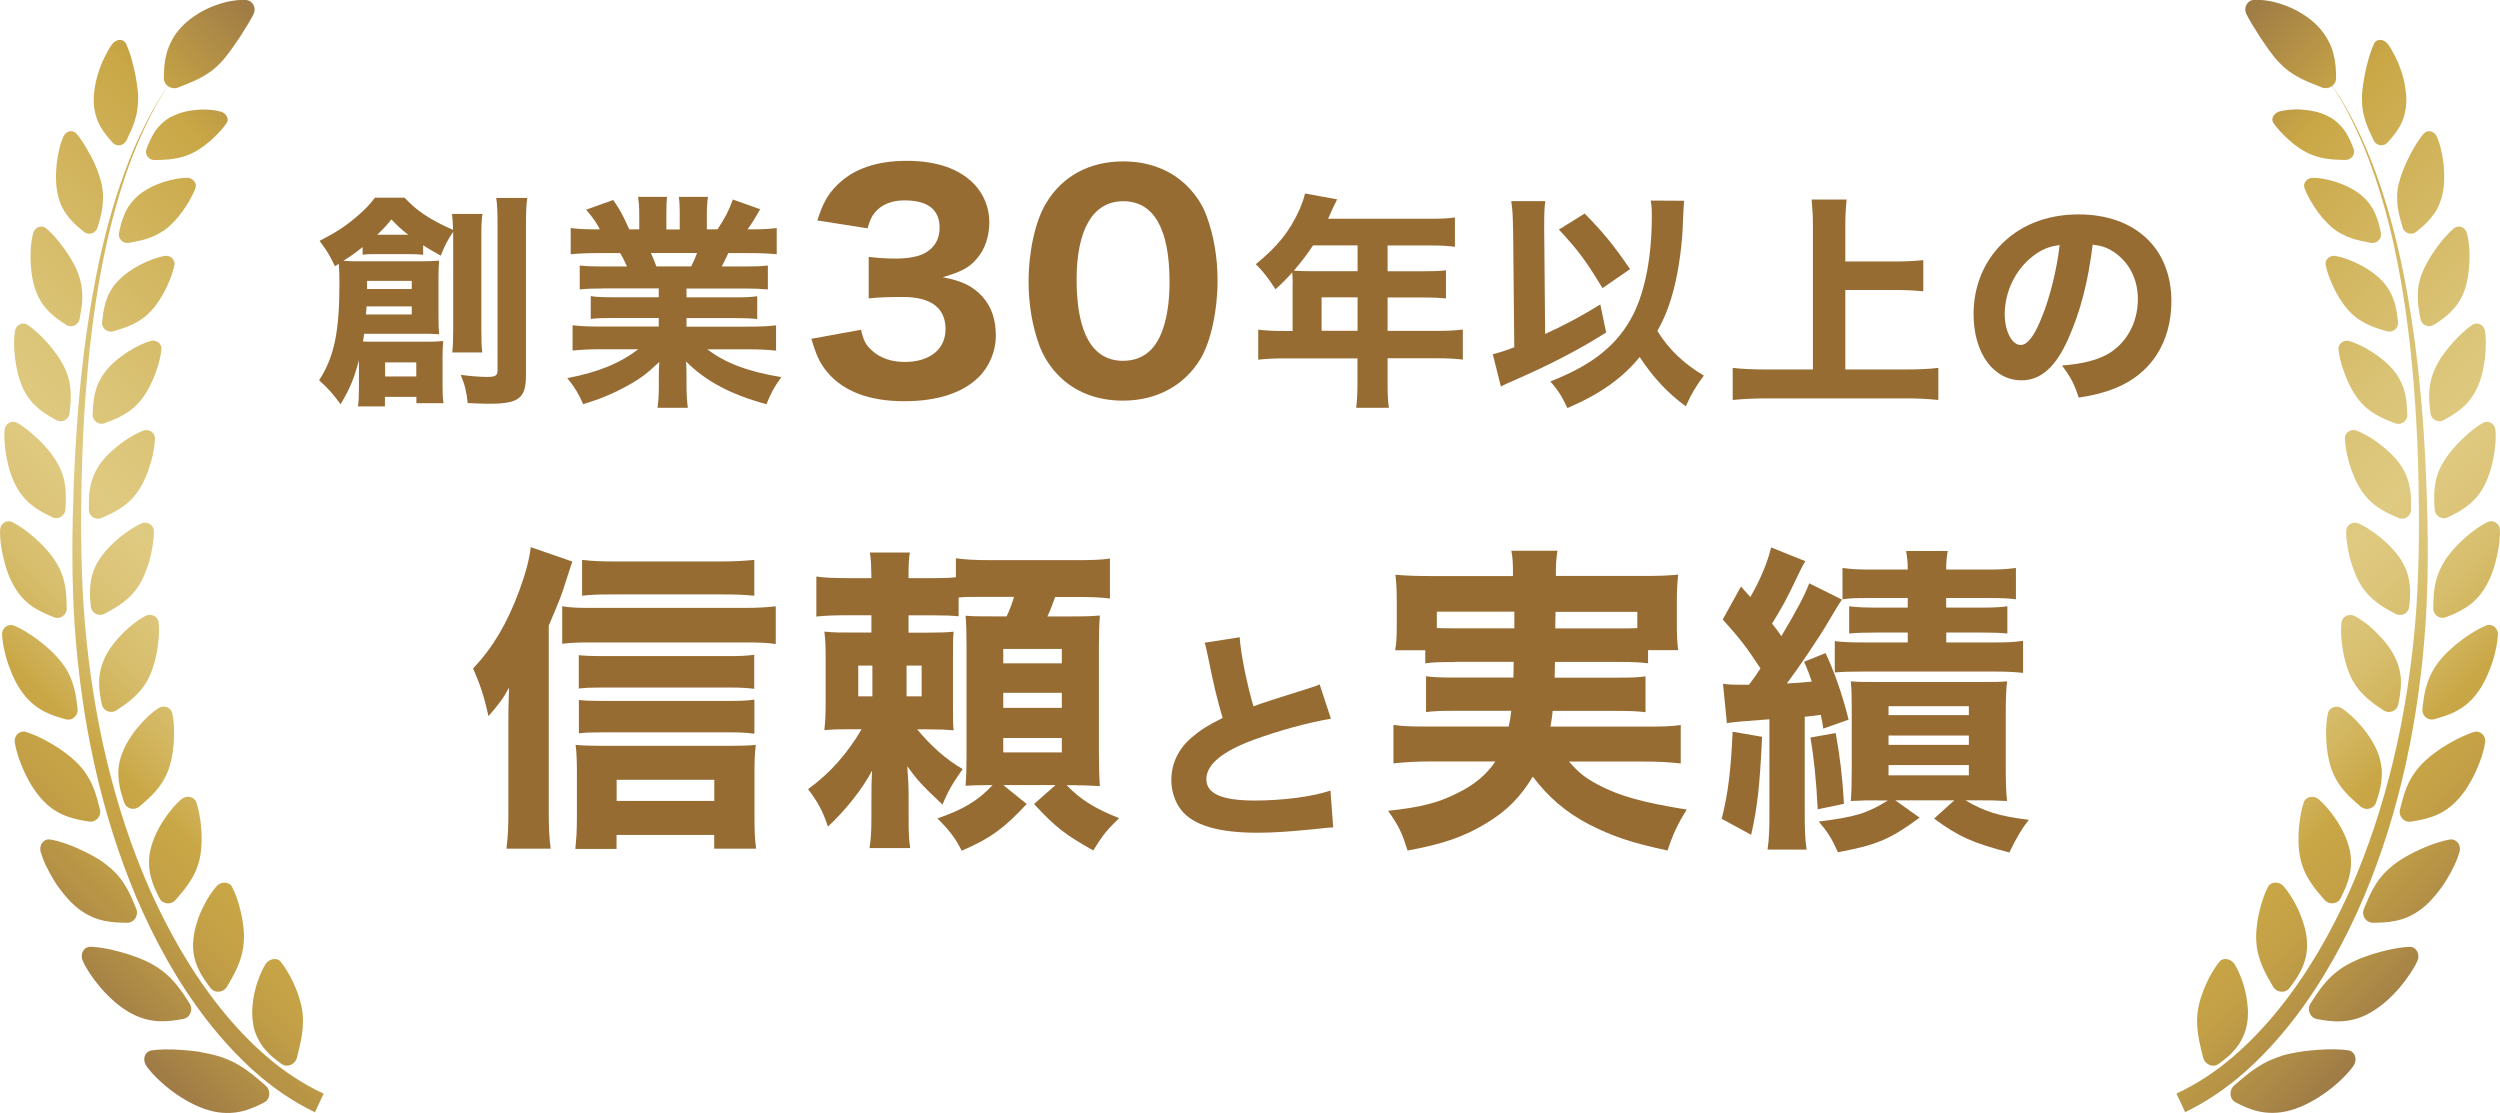 <?xml version="1.0" encoding="UTF-8"?>
<svg id="uuid-719bcaf9-c648-4b82-9ed1-dca88b29c3b0" data-name="レイヤー 2" xmlns="http://www.w3.org/2000/svg" xmlns:xlink="http://www.w3.org/1999/xlink" viewBox="0 0 265.51 118.21">
  <defs>
    <style>
      .uuid-77d33f1f-232f-4f4f-8fcd-8256aa9ee952 {
        fill: #976c33;
      }

      .uuid-77d33f1f-232f-4f4f-8fcd-8256aa9ee952, .uuid-0514a267-db41-4a78-923c-346b9bdc7d08, .uuid-3e0f3c8e-c0ad-4c84-8958-c1978ca7eaad {
        stroke-width: 0px;
      }

      .uuid-0514a267-db41-4a78-923c-346b9bdc7d08 {
        fill: url(#uuid-c3602440-754e-44e3-af67-8ff905a47db0);
      }

      .uuid-3e0f3c8e-c0ad-4c84-8958-c1978ca7eaad {
        fill: url(#uuid-8b58a884-73ff-464d-9687-8d4f9a6ad235);
      }
    </style>
    <linearGradient id="uuid-8b58a884-73ff-464d-9687-8d4f9a6ad235" data-name="名称未設定グラデーション 4" x1="55.28" y1="28.81" x2="-6.88" y2="90.97" gradientUnits="userSpaceOnUse">
      <stop offset="0" stop-color="#9e7a46"/>
      <stop offset=".16" stop-color="#c9a746"/>
      <stop offset=".25" stop-color="#cfb056"/>
      <stop offset=".44" stop-color="#dac375"/>
      <stop offset=".55" stop-color="#dfca81"/>
      <stop offset=".6" stop-color="#ddc67b"/>
      <stop offset=".67" stop-color="#d7be6d"/>
      <stop offset=".74" stop-color="#ceaf54"/>
      <stop offset=".77" stop-color="#c9a746"/>
      <stop offset=".84" stop-color="#c3a046"/>
      <stop offset=".92" stop-color="#b28f46"/>
      <stop offset="1" stop-color="#9e7a46"/>
    </linearGradient>
    <linearGradient id="uuid-c3602440-754e-44e3-af67-8ff905a47db0" data-name="名称未設定グラデーション 4" x1="287.63" y1="28.81" x2="225.47" y2="90.97" gradientTransform="translate(497.86) rotate(-180) scale(1 -1)" xlink:href="#uuid-8b58a884-73ff-464d-9687-8d4f9a6ad235"/>
  </defs>
  <g id="uuid-987b8042-408e-42c6-b82a-bb5266003d80" data-name="レイヤー 4">
    <g>
      <g>
        <g>
          <path class="uuid-77d33f1f-232f-4f4f-8fcd-8256aa9ee952" d="m38.11,38.3c-.53,1.97-.96,3-1.94,4.63-.82-1.13-1.39-1.75-2.28-2.54,1.61-2.5,2.16-5.14,2.16-10.34,0-.94-.02-1.32-.07-2.04-.14.1-.19.14-.41.26-.58-1.2-.79-1.56-1.63-2.69,1.73-.89,2.69-1.51,3.86-2.5.94-.79,1.46-1.34,2.02-2.09h3.14c1.3,1.39,2.59,2.28,5.16,3.43-.02-.72-.05-1.2-.12-1.7h3.24c-.1.65-.12,1.25-.12,2.45v9.79c0,1.37.02,1.82.1,2.47h-3.19c.07-.67.1-1.22.1-2.5v-10.32c-.58.84-.91,1.51-1.32,2.54-.96-.53-1.32-.74-1.87-1.1v1.01c-.48-.05-.82-.07-1.37-.07h-3.67c-.72,0-.96,0-1.39.07v-.82c-.67.55-1.25.96-2.04,1.46.74.05,1.01.05,1.87.05h6.38c.91,0,1.27-.02,1.92-.07-.05.55-.07,1.08-.07,1.8v4.22c0,.84.02,1.3.07,1.8-.74-.05-.98-.05-1.61-.05h-6.36c-.05.41-.07.58-.12.82.36.02.58.02.91.02h5.98c.6,0,1.06-.02,1.63-.07-.05.53-.07,1.03-.07,1.73v3c0,.84.02,1.32.1,1.87h-2.88v-.67h-3.34v1.01h-2.86c.07-.53.1-1.06.1-1.9v-2.98Zm.82-5.76c-.02.34-.02.46-.07.86h4.87v-.86h-4.8Zm4.8-1.85v-.86h-4.75v.86h4.75Zm-.38-5.76c-.82-.65-1.08-.89-1.78-1.63-.62.77-.91,1.06-1.51,1.63h3.29Zm-2.45,15.05h3.31v-1.49h-3.31v1.49Zm15.1-18.96c-.1.67-.14,1.39-.14,2.9v15.91c0,2.47-.74,3.05-3.91,3.05-.48,0-.5,0-2.28-.07-.14-1.3-.29-1.9-.74-3,1.01.14,2.09.22,2.81.22.89,0,1.1-.14,1.1-.72v-15.29c0-1.49-.02-2.21-.14-3h3.31Z"/>
          <path class="uuid-77d33f1f-232f-4f4f-8fcd-8256aa9ee952" d="m63.95,30.64c-1.06,0-1.58.02-2.38.1v-2.54c.7.07,1.25.1,2.38.1h2.64c-.36-.77-.46-.98-.72-1.42h-2.38c-1.15,0-2.14.05-2.88.12v-2.78c.77.1,1.54.14,2.74.14h.36c-.41-.77-.67-1.15-1.46-2.09l2.88-1.03c.77,1.13.96,1.49,1.7,3.12h1.06v-1.63c0-.74-.05-1.32-.12-1.82h3.07c-.05.43-.07.94-.07,1.68v1.78h1.42v-1.78c0-.72-.02-1.22-.1-1.68h3.1c-.07.43-.12,1.08-.12,1.82v1.63h1.13c.82-1.25,1.2-1.97,1.63-3.17l2.9,1.03c-.5.89-.86,1.49-1.34,2.14h.34c1.27,0,1.99-.05,2.76-.14v2.78c-.74-.07-1.75-.12-2.93-.12h-2.21c-.43.91-.46.96-.7,1.42h2.5c1.13,0,1.7-.02,2.4-.1v2.54c-.82-.07-1.32-.1-2.4-.1h-6.24v.94h5.11c1.01,0,1.73-.02,2.4-.12v2.42c-.7-.07-1.37-.1-2.4-.1h-5.11v.91h6.53c1.39,0,2.26-.05,2.98-.14v2.69c-.94-.1-1.82-.14-2.95-.14h-4.34c1.85,1.44,4.34,2.38,7.85,2.95-.79,1.1-1.1,1.68-1.58,2.88-3.79-1.03-6.46-2.45-8.54-4.54.05.82.05.94.05,1.54v.98c0,1.01.05,1.75.14,2.4h-3.22c.1-.72.14-1.46.14-2.4v-.96c0-.58,0-.65.05-1.51-1.32,1.25-2.02,1.78-3.41,2.54-1.42.79-2.83,1.39-4.68,1.94-.43-1.03-.91-1.82-1.68-2.76,3.34-.65,5.59-1.58,7.54-3.07h-3.98c-1.18,0-2.06.05-3,.14v-2.69c.77.1,1.63.14,2.98.14h6.17v-.91h-4.82c-1.03,0-1.7.02-2.4.1v-2.42c.62.1,1.34.12,2.4.12h4.82v-.94h-5.98Zm9.46-2.35c.31-.65.41-.84.62-1.42h-4.9c.24.55.36.82.58,1.42h3.7Z"/>
          <path class="uuid-77d33f1f-232f-4f4f-8fcd-8256aa9ee952" d="m91.45,35.02c.24,1.11.48,1.59,1.11,2.16.87.84,2.1,1.26,3.54,1.26,2.64,0,4.32-1.35,4.32-3.48,0-2.25-1.53-3.42-4.53-3.42-1.5,0-2.52.03-3.63.15v-4.41c.9.12,1.92.18,2.85.18,1.47,0,2.61-.24,3.3-.69.9-.57,1.38-1.44,1.38-2.58,0-1.95-1.26-2.91-3.75-2.91-1.38,0-2.49.48-3.15,1.32-.36.45-.51.81-.75,1.65l-5.34-.84c.6-1.83,1.08-2.73,2.1-3.75,1.71-1.71,4.17-2.58,7.38-2.58s5.55.84,7.11,2.4c1.05,1.05,1.68,2.55,1.68,4.08s-.45,2.91-1.32,3.9c-.81.96-1.59,1.38-3.63,1.98,2.07.39,3.21.96,4.23,2.07.96,1.11,1.41,2.4,1.41,4.14,0,1.65-.69,3.3-1.83,4.41-1.71,1.68-4.41,2.55-7.89,2.55-3.66,0-6.42-1.02-8.13-3.03-.84-.99-1.23-1.86-1.74-3.6l5.28-.96Z"/>
          <path class="uuid-77d33f1f-232f-4f4f-8fcd-8256aa9ee952" d="m112.48,39.94c-.93-.93-1.62-2.01-2.07-3.18-.78-2.1-1.17-4.44-1.17-6.87,0-3.18.72-6.45,1.86-8.31,1.71-2.88,4.62-4.44,8.19-4.44,2.7,0,5.07.9,6.78,2.61.93.93,1.65,2.01,2.07,3.18.78,2.1,1.17,4.44,1.17,6.9,0,3.15-.72,6.48-1.83,8.31-1.71,2.82-4.65,4.41-8.22,4.41-2.73,0-5.07-.9-6.78-2.61Zm1.86-10.26c0,5.7,1.68,8.64,4.95,8.64,1.2,0,2.22-.42,2.97-1.2,1.26-1.29,1.95-3.87,1.95-7.17,0-5.67-1.68-8.58-4.92-8.58s-4.95,3.06-4.95,8.31Z"/>
          <path class="uuid-77d33f1f-232f-4f4f-8fcd-8256aa9ee952" d="m137.29,30.12c0-.46-.02-.82-.05-1.18-.65.72-.98,1.06-1.78,1.78-.82-1.25-1.22-1.8-2.09-2.66,2.35-1.92,3.62-3.53,4.63-5.78.31-.72.5-1.27.6-1.73l3.41.62c-.17.34-.19.38-.53,1.1-.17.38-.26.58-.43.96h10.9c1.18,0,1.8-.02,2.57-.14v3.12c-.74-.1-1.46-.14-2.57-.14h-4.58v2.74h3.58c1.2,0,1.87-.02,2.62-.1v2.98c-.79-.07-1.42-.1-2.5-.1h-3.7v3.55h5.28c1.15,0,1.94-.05,2.71-.14v3.19c-.79-.1-1.63-.14-2.71-.14h-5.28v2.52c0,1.32.02,1.97.14,2.74h-3.48c.1-.74.14-1.44.14-2.78v-2.47h-7.8c-1.1,0-1.92.05-2.74.14v-3.19c.82.1,1.61.14,2.74.14h.91v-5.02Zm2.16-4.06c-.65.98-1.15,1.63-2.04,2.69.48.02.89.05,1.49.05h5.28v-2.74h-4.73Zm4.73,9.07v-3.55h-3.82v3.55h3.82Z"/>
          <path class="uuid-77d33f1f-232f-4f4f-8fcd-8256aa9ee952" d="m160.69,24.36c-.02-1.42-.05-2.09-.19-3h3.62c-.1.67-.12,1.37-.12,2.42v.6l.1,11.09c2.16-.98,4.1-2.04,5.86-3.14l.62,2.98c-2.81,1.78-5.83,3.36-9.67,5.04-.91.41-1.01.43-1.51.7l-.86-3.43c.84-.22,1.25-.34,2.28-.74l-.12-12.5Zm18.17-3.02q-.05.48-.12,2.09c-.05,2.28-.43,5.14-.94,7.13-.46,1.8-.96,3.12-1.78,4.58,1.15,1.9,2.81,3.5,4.94,4.75-.86,1.15-1.32,1.92-1.92,3.26-1.9-1.37-3.5-3.1-4.9-5.23-1.85,2.26-4.22,3.94-7.68,5.42-.53-1.18-1.01-1.92-1.8-2.83,4.58-1.8,7.2-3.94,8.83-7.18,1.27-2.59,1.94-6.17,1.94-10.42,0-.62-.02-1.06-.12-1.61l3.53.02Zm-10.56,1.34c1.99,2.02,3.07,3.36,4.82,5.9l-2.93,2.02c-1.75-2.9-2.59-4.03-4.63-6.22l2.74-1.7Z"/>
          <path class="uuid-77d33f1f-232f-4f4f-8fcd-8256aa9ee952" d="m195.97,39.24h6.41c1.37,0,2.52-.05,3.48-.17v3.41c-1.13-.12-2.14-.17-3.43-.17h-14.86c-1.15,0-2.38.05-3.55.17v-3.41c1.06.12,2.06.17,3.55.17h4.97v-15.17c0-1.15-.05-1.87-.14-2.88h3.72c-.1.98-.14,1.7-.14,2.88v3.7h5.35c1.1,0,1.99-.05,2.93-.14v3.31c-.96-.1-1.87-.14-2.93-.14h-5.35v8.45Z"/>
          <path class="uuid-77d33f1f-232f-4f4f-8fcd-8256aa9ee952" d="m219.68,35.93c-1.34,3.05-2.93,4.46-4.99,4.46-2.98,0-5.09-2.9-5.09-7.03,0-2.74.94-5.23,2.69-7.13,2.06-2.26,5.02-3.46,8.45-3.46,6.02,0,9.87,3.6,9.87,9.22,0,4.37-2.18,7.75-6.02,9.26-1.15.46-2.11.7-3.82.98-.5-1.51-.84-2.16-1.78-3.41,2.14-.17,3.62-.55,4.75-1.15,2.06-1.13,3.31-3.36,3.31-5.9,0-2.14-.94-3.94-2.57-5.02-.7-.46-1.27-.65-2.23-.77-.48,3.96-1.32,7.15-2.57,9.94Zm-3.82-8.69c-1.82,1.42-2.95,3.74-2.95,6.14,0,1.8.77,3.26,1.7,3.26.7,0,1.44-.94,2.21-2.88.89-2.14,1.63-5.16,1.92-7.73-1.15.14-1.94.48-2.88,1.2Z"/>
        </g>
        <g>
          <path class="uuid-77d33f1f-232f-4f4f-8fcd-8256aa9ee952" d="m58.28,86.22c0,1.5.03,2.48.2,3.91h-4.69c.17-1.46.2-2.28.2-3.94v-9.52c0-.88,0-1.26.07-3.64-.58,1.09-.95,1.6-2.18,3.03-.44-2.01-.85-3.26-1.63-5.07,2.11-2.24,3.6-4.76,4.9-8.26.68-1.87,1.05-3.23,1.22-4.62l4.42,1.53c-.17.51-.31.85-.54,1.63-.61,1.94-.75,2.31-1.97,5.17v19.79Zm1.43-21.83c.85.14,1.6.17,2.79.17h16.73c1.36,0,2.31-.07,3.16-.17v4.01c-.88-.14-1.87-.17-3.16-.17h-16.73c-1.02,0-1.9.03-2.79.14v-3.98Zm5.78,25.77h-4.39c.1-.92.17-1.94.17-3.2v-5.03c0-1.02-.03-2.01-.14-2.82.75.07,1.63.1,2.79.1h13.6c1.29,0,2.04-.03,2.75-.1-.1.82-.14,1.6-.14,2.79v5c0,1.26.03,2.18.17,3.23h-4.45v-1.46h-10.37v1.5Zm14.62-17c-.71-.1-1.5-.14-2.52-.14h-13.84c-1.12,0-1.56.03-2.28.1v-3.54c.68.07,1.16.1,2.28.1h13.8c.99,0,1.8-.03,2.55-.14v3.6Zm0,4.76c-.78-.1-1.5-.14-2.48-.14h-13.87c-1.16,0-1.63.03-2.28.1v-3.54c.65.07,1.19.1,2.28.1h13.84c1.02,0,1.77-.03,2.52-.14v3.6Zm0-14.65c-.99-.1-1.87-.14-3.3-.14h-11.9c-1.39,0-2.18.03-3.09.14v-3.81c1.12.14,2.04.17,3.54.17h11.08c1.63,0,2.69-.07,3.67-.17v3.81Zm-4.25,21.79v-2.24h-10.37v2.24h10.37Z"/>
          <path class="uuid-77d33f1f-232f-4f4f-8fcd-8256aa9ee952" d="m101.79,65.45c-.78-.07-1.36-.1-2.75-.1h-2.55v1.84h2.04c1.36,0,1.97-.03,2.75-.1-.07.78-.07,1.12-.07,2.69v5.03c0,1.46,0,2.04.07,2.75-.85-.07-1.33-.1-2.65-.1h-1.22c1.43,1.73,3.06,3.2,4.83,4.22-1.02,1.43-1.56,2.35-2.14,3.77-2.07-1.94-2.72-2.62-3.74-4.08.1,1.39.14,2.21.14,3.4v1.97c0,1.77.03,2.48.17,3.33h-4.32c.14-.95.2-1.7.2-3.33v-1.84c0-1.09,0-1.8.07-3.06-1.02,1.94-2.79,4.18-4.69,5.95-.54-1.63-1.05-2.58-2.11-3.98,2.35-1.7,4.22-3.84,5.68-6.36h-1.09c-1.43,0-1.8,0-2.86.1.1-.92.14-1.67.14-3.16v-4.32c0-1.36-.03-2.18-.14-2.99,1.02.1,1.46.1,3.37.1h1.63v-1.84h-2.04c-1.77,0-2.82.03-3.81.14v-4.25c.99.14,1.9.17,3.81.17h2.04c-.03-1.39-.03-1.94-.17-2.72h4.25c-.1.58-.14,1.26-.14,2.48v.24h2.58c1.33,0,1.9-.03,2.45-.1v-2.01c.99.14,2.01.2,3.74.2h8.74c2.04,0,2.92-.03,3.88-.17v4.25c-.99-.14-1.97-.17-3.88-.17h-1.94c-.27.75-.44,1.26-.82,2.07h2.14c1.94,0,2.58-.03,3.43-.1-.07.92-.1,2.01-.1,3.26v11.19c0,1.33.03,2.65.1,3.67-1.09-.07-1.97-.1-2.92-.1h-.61c1.46,1.5,2.92,2.45,5.58,3.5-1.33,1.29-1.67,1.7-2.75,3.43-3.03-1.7-4.01-2.48-6.29-4.93l2.28-2.01h-5.54l2.48,2.01c-2.41,2.58-3.84,3.64-6.9,4.96-.71-1.39-1.29-2.14-2.58-3.43,2.69-.92,4.35-1.9,5.85-3.54h-.31c-1.12,0-1.9.03-2.55.07.07-.95.1-1.6.1-3.13v-11.73c0-1.63-.03-2.35-.1-3.2.82.07,1.26.07,2.86.07h1.5c.37-.78.58-1.39.78-2.07h-3.74c-1.19,0-1.43,0-2.14.07v1.97Zm-10.64,5.24v3.26h1.5v-3.26h-1.5Zm5.13,3.26h1.6v-3.26h-1.6v3.26Zm10.27-3.5h6.22v-1.53h-6.22v1.53Zm0,4.73h6.22v-1.6h-6.22v1.6Zm0,4.73h6.22v-1.53h-6.22v1.53Z"/>
          <path class="uuid-77d33f1f-232f-4f4f-8fcd-8256aa9ee952" d="m131.66,67.69c.1,1.61.72,4.8,1.46,7.32,1.32-.48,2.33-.79,6.07-1.97.48-.14.6-.19.96-.36l1.2,3.65c-2.45.41-5.5,1.25-8.26,2.26-3.29,1.22-4.97,2.62-4.97,4.15s1.58,2.28,5.14,2.28c2.95,0,6.17-.41,8.04-1.06l.29,3.91c-.53.02-.65.05-2.02.19-2.62.26-4.32.38-6.02.38-4.15,0-6.82-.79-8.09-2.4-.67-.84-1.06-2.02-1.06-3.19,0-1.73.74-3.31,2.14-4.51.96-.82,1.75-1.32,3.31-2.09-.58-1.97-.96-3.53-1.54-6.43-.24-1.15-.26-1.22-.38-1.56l3.72-.58Z"/>
          <path class="uuid-77d33f1f-232f-4f4f-8fcd-8256aa9ee952" d="m154.57,70.31c-1.67,0-2.48.03-3.2.14v-1.39h-3.2c.14-.78.17-1.46.17-2.58v-2.79c0-.85-.03-1.7-.14-2.65,1.16.1,2.11.14,3.91.14h8.57v-.51c0-.88-.03-1.46-.17-2.18h4.9c-.1.65-.17,1.26-.17,2.14v.54h9.08c1.8,0,2.72-.03,3.91-.14-.1.92-.14,1.67-.14,2.58v2.86c0,.95.03,1.77.14,2.58h-3.2v1.39c-.92-.1-1.53-.14-3.16-.14h-6.73q-.03,1.05-.03,1.67h6.56c1.77,0,2.31-.03,3.09-.14v3.81c-.85-.1-1.39-.14-3.09-.14h-6.77c-.07.65-.1.92-.24,1.67h10.13c1.87,0,2.72-.03,3.71-.17v4.08c-1.36-.14-2.38-.2-3.91-.2h-7.96c1.02,1.16,1.7,1.73,3.13,2.48,2.18,1.16,4.69,1.87,9.38,2.62-.92,1.43-1.5,2.69-2.04,4.35-3.94-.85-5.81-1.5-8.29-2.75-2.48-1.29-4.39-2.92-6.02-5.1-1.33,2.18-2.72,3.6-4.9,4.93-2.41,1.46-4.66,2.24-8.4,2.92-.58-1.84-.88-2.52-2.07-4.22,3.47-.37,5.34-.85,7.34-1.87,1.77-.85,3.13-1.97,4.05-3.37h-6.94c-1.39,0-2.58.07-3.88.2v-4.08c.95.14,1.8.17,3.6.17h8.64c.14-.68.17-.78.27-1.67h-5.92c-1.73,0-2.31.03-3.13.14v-3.81c.78.1,1.36.14,3.13.14h6.15q.03-.82.03-1.67h-6.22Zm-1.97-5.34v1.73c.51.03,1.02.03,1.97.03h6.26v-1.77h-8.23Zm12.61,0q-.03.44-.03,1.77h6.7c.95,0,1.29,0,2.01-.03v-1.73h-8.67Z"/>
          <path class="uuid-77d33f1f-232f-4f4f-8fcd-8256aa9ee952" d="m187.14,78.26c-.24,5.1-.48,7.41-1.16,10.4l-3.13-1.7c.68-2.65.99-5.24,1.16-9.25l3.13.54Zm-4.15-5.64c.78.1,1.09.1,1.77.1h.99c.54-.71.75-1.02,1.22-1.73-1.56-2.38-2.24-3.23-4.01-5.2l1.94-3.5.99,1.12c1.05-1.8,1.84-3.71,2.21-5.27l3.64,1.46c-.31.48-.44.75-.82,1.56-1.16,2.45-1.67,3.37-2.72,5.07.51.65.65.82.99,1.33,1.6-2.69,2.45-4.28,2.96-5.61l3.47,1.73c-.41.61-.48.71-1.46,2.38-.88,1.53-3.3,5.1-4.39,6.53,1.22-.07,1.6-.1,2.65-.2-.2-.61-.34-1.02-.82-2.11l2.28-.92c.95,2.01,1.8,4.45,2.45,7.07l-2.69.95c-.1-.68-.14-.88-.27-1.46-.65.1-.75.1-1.7.2v10.06c0,1.94.03,2.92.2,4.05h-4.15c.17-1.19.2-2.11.2-4.05v-9.79q-3.81.27-4.52.41l-.41-4.18Zm11.97,5.24c.44,2.45.71,4.59.88,7.51l-2.79.58c-.17-3.23-.41-5.54-.78-7.62l2.69-.48Zm4.42,7.14c-1.02,0-1.56,0-2.82.07.07-.71.1-2.01.1-3.16v-6.8c0-1.39-.03-1.94-.1-2.75.88.07,1.22.07,2.79.07h10.95c1.6,0,2.11,0,2.86-.07-.1.88-.14,1.87-.14,3.16v6.22c0,1.29.03,2.38.14,3.33-1.43-.07-1.77-.07-2.79-.07h-1.63c2.04,1.19,3.5,1.67,6.73,2.07-.71.88-1.29,1.84-2.07,3.47-3.88-1.02-5.37-1.67-7.99-3.6l2.14-1.94h-6.26l2.58,1.84c-3.16,2.31-4.52,2.89-8.67,3.67-.68-1.5-1.12-2.18-2.04-3.26,3.88-.48,5.17-.88,7.34-2.24h-1.12Zm-.78-21.49c-1.56,0-2.21.03-2.92.14v-3.33c1.02.14,1.77.17,3.16.17h3.77c0-.88-.07-1.36-.17-1.97h4.42c-.1.58-.17,1.05-.17,1.97h4.18c1.46,0,2.18-.03,3.23-.17v3.33c-.71-.1-1.39-.14-3.06-.14h-4.35v1.02h3.71c1.22,0,2.04-.03,2.79-.14v2.89c-.78-.07-1.36-.1-2.75-.1h-3.74v1.05h4.96c1.46,0,2.21-.03,3.2-.17v3.4c-1.02-.1-1.8-.14-3.2-.14h-13.5c-1.67,0-2.62.03-3.3.1v-3.33c.92.1,1.53.14,3.23.14h4.52v-1.05h-3.4c-1.43,0-2.04.03-2.82.1v-2.89c.78.1,1.6.14,2.82.14h3.4v-1.02h-4.01Zm1.97,12.44h8.53v-.95h-8.53v.95Zm0,3.16h8.53v-.99h-8.53v.99Zm0,3.23h8.53v-1.09h-8.53v1.09Z"/>
        </g>
      </g>
      <path class="uuid-3e0f3c8e-c0ad-4c84-8958-c1978ca7eaad" d="m14.67,10.39c0,.5-.03.96-.1,1.39-.07.43-.19.81-.3,1.18-.23.74-.57,1.36-.83,1.93-.28.6-1.06.74-1.49.25-.8-.92-1.89-2.1-1.99-4.22-.04-.55.03-1.13.13-1.73.09-.59.26-1.19.45-1.76.1-.28.2-.56.31-.82.12-.26.24-.51.36-.75.24-.47.47-.87.7-1.17.44-.59,1.21-.6,1.48-.05.14.28.28.66.42,1.1.14.43.27.92.4,1.45.13.52.24,1.06.31,1.6.09.54.15,1.09.15,1.6Zm3.55,1.99c-.42.21-.75.47-1.05.75-.29.28-.55.57-.74.88-.39.62-.67,1.24-.87,1.8-.23.59.24,1.21.88,1.19,1.22-.03,2.74-.04,4.26-.88.38-.22.78-.46,1.12-.74.35-.28.69-.56.98-.85.15-.14.29-.29.42-.43.13-.13.26-.27.37-.4.22-.26.39-.51.52-.7.24-.38-.1-.98-.64-1.14-.28-.08-.64-.15-1.05-.19-.41-.04-.88-.06-1.35-.02-.48.03-.98.1-1.47.22-.48.12-.95.3-1.37.52Zm-8.65,4.07c-.48-.94-1.02-1.77-1.44-2.25-.41-.47-1.15-.3-1.42.34-.13.33-.29.75-.4,1.23-.11.49-.22,1.03-.29,1.6-.12,1.14-.12,2.38.15,3.43.12.51.3.95.5,1.34.21.39.45.73.7,1.03.5.6,1.05,1.05,1.54,1.45.51.42,1.28.16,1.46-.48.09-.3.18-.63.27-.97.09-.34.18-.71.23-1.09.1-.78.13-1.63-.1-2.62-.23-1.01-.68-2.07-1.18-3.02Zm5.14,4.29c-.73.62-1.2,1.31-1.49,2.01-.15.35-.26.69-.36,1.02-.09.33-.15.65-.22.95-.14.64.43,1.19,1.08,1.07.61-.12,1.3-.23,2.02-.48.36-.12.72-.28,1.07-.47.36-.2.73-.43,1.08-.73.71-.62,1.36-1.41,1.85-2.19.26-.38.47-.75.64-1.1.17-.35.32-.64.39-.9.16-.49-.31-1.04-.9-1.04-.6,0-1.51.14-2.47.44-.95.31-1.94.79-2.7,1.42Zm-8.01,5.51c-.63-.87-1.3-1.6-1.8-2-.49-.4-1.21-.13-1.38.52-.38,1.34-.45,4.19.31,6.2.76,1.96,2.12,2.83,3.2,3.53.57.37,1.31.03,1.43-.64.12-.63.26-1.35.28-2.14.03-.79-.07-1.66-.42-2.62-.35-.98-.98-1.98-1.61-2.85Zm5.78,3.63c-.67.73-1.04,1.5-1.27,2.24-.22.74-.29,1.45-.37,2.08-.07.66.57,1.17,1.21.98,1.2-.37,2.77-.79,4.05-2.22,1.34-1.46,2.21-3.71,2.43-4.83.1-.55-.45-1.05-1.05-.95-.61.11-1.51.4-2.44.86-.93.46-1.85,1.1-2.55,1.84Zm-9.54,4.62c-.53-.35-1.24-.01-1.35.65-.12.68-.13,1.72,0,2.85.14,1.12.41,2.32.88,3.3.92,1.9,2.38,2.68,3.52,3.32.6.33,1.34-.06,1.4-.75.07-.65.16-1.39.12-2.19-.04-.81-.2-1.68-.65-2.62-.91-1.92-2.84-3.84-3.92-4.56Zm8.23,4.99c-.61.8-.94,1.62-1.11,2.39-.17.78-.19,1.51-.22,2.15-.02.68.66,1.16,1.3.91,1.2-.46,2.75-1.02,3.95-2.6.61-.81,1.11-1.82,1.45-2.79.36-.95.55-1.86.61-2.46.05-.59-.55-1.05-1.15-.88-1.23.34-3.56,1.62-4.83,3.27Zm-7.16,7.12c-.8-.77-1.61-1.39-2.19-1.71-.57-.31-1.26.07-1.33.74-.07.69-.01,1.74.19,2.86.2,1.12.57,2.31,1.1,3.27,1.06,1.86,2.58,2.58,3.77,3.16.63.31,1.36-.13,1.4-.84.04-.66.08-1.42,0-2.23-.08-.82-.3-1.7-.82-2.62-.52-.95-1.3-1.87-2.11-2.64Zm6.52,2.81c-.57.86-.85,1.71-.99,2.51-.13.8-.1,1.55-.1,2.21,0,.7.73,1.15,1.37.86,1.21-.54,2.76-1.19,3.89-2.89.59-.87,1.02-1.95,1.31-2.96.3-1.01.44-1.97.45-2.59.01-.61-.63-1.04-1.23-.83-.61.23-1.5.7-2.37,1.35-.87.65-1.74,1.46-2.34,2.34Zm-9.21,6.03c-.59-.29-1.28.14-1.31.82-.02.35,0,.79.05,1.28.05.49.16,1.07.29,1.65.14.58.31,1.18.52,1.75.23.57.49,1.12.8,1.6.59.94,1.29,1.57,2.01,2.02.72.45,1.43.73,2.06.99.66.26,1.37-.25,1.35-.97-.03-.68-.02-1.46-.16-2.29-.14-.83-.44-1.72-1-2.63-1.18-1.89-3.39-3.62-4.61-4.21Zm9.12,4.13c-.55.9-.77,1.78-.85,2.6-.08.82-.02,1.58.06,2.24.07.7.84,1.1,1.46.76.59-.32,1.27-.67,1.92-1.16.65-.49,1.29-1.12,1.82-2,.27-.45.49-.95.68-1.46.2-.51.36-1.04.48-1.55.12-.51.2-.99.26-1.45.06-.46.08-.87.07-1.19-.02-.63-.71-1.04-1.3-.79-1.22.53-3.49,2.16-4.59,4Zm-6.45,8.34c-.94-.69-1.87-1.23-2.51-1.48-.62-.25-1.3.25-1.26.98.04.74.23,1.85.62,3.02.4,1.16.94,2.37,1.68,3.3,1.4,1.8,3.12,2.27,4.45,2.65.7.2,1.37-.4,1.27-1.13-.1-.69-.16-1.48-.4-2.31-.24-.83-.6-1.7-1.28-2.58-.7-.9-1.63-1.75-2.57-2.44Zm7.15,1.92c-.46.97-.62,1.89-.61,2.72.01.84.14,1.6.29,2.26.15.71.97,1.02,1.57.61,1.14-.77,2.59-1.71,3.48-3.58.44-.96.74-2.1.88-3.14.15-1.05.18-2.02.09-2.64-.08-.61-.79-.96-1.39-.66-.61.31-1.44.91-2.25,1.69-.8.78-1.6,1.74-2.06,2.73Zm-5.68,9.14c-1.03-.6-2.03-1.05-2.71-1.25-.66-.19-1.29.4-1.18,1.13.23,1.51,1.35,4.49,3.06,6.22.81.84,1.68,1.33,2.51,1.63.83.3,1.62.43,2.32.54.73.12,1.34-.57,1.15-1.3-.09-.35-.18-.72-.29-1.1-.11-.38-.23-.79-.4-1.2-.16-.41-.37-.82-.63-1.24-.26-.42-.57-.83-.96-1.24-.81-.84-1.86-1.6-2.88-2.2Zm7.46,1.16c-.18.51-.29,1.01-.33,1.48-.04.47-.02.92.03,1.34.05.42.13.83.23,1.2.11.37.22.72.33,1.05.23.7,1.09.92,1.65.43.53-.46,1.14-.97,1.7-1.61.56-.64,1.06-1.41,1.41-2.41.68-2.03.65-4.67.35-5.9-.15-.6-.9-.88-1.47-.51-.59.38-1.37,1.07-2.1,1.94-.74.87-1.43,1.93-1.79,2.98Zm-4.66,9.96c-1.11-.49-2.18-.83-2.9-.94-.7-.12-1.25.56-1.04,1.31.11.38.27.85.51,1.36.24.51.54,1.07.88,1.63.33.56.75,1.11,1.18,1.63.22.26.44.5.67.74.23.23.48.44.72.64.96.75,1.89,1.13,2.79,1.32.89.19,1.71.2,2.43.21.76,0,1.26-.78.97-1.49-.57-1.35-1.17-3.08-2.99-4.53-.91-.75-2.09-1.38-3.21-1.87Zm7.7.21c-.45,2.17.33,3.82.97,5.07.33.67,1.24.76,1.73.18.94-1.09,2.14-2.4,2.57-4.47.43-2.12.04-4.71-.39-5.91-.22-.58-1.03-.75-1.56-.31-.54.45-1.25,1.24-1.89,2.22-.64.97-1.18,2.11-1.43,3.23Zm-1.41,11.36c-.6-.23-1.24-.43-1.84-.59-1.2-.33-2.34-.52-3.08-.53-.73-.02-1.17.76-.84,1.5.33.76,1.03,1.83,1.91,2.87.46.52.96,1.03,1.49,1.49.54.46,1.11.86,1.68,1.18,1.11.61,2.16.83,3.08.87.94.03,1.77-.11,2.5-.24.77-.14,1.11-1.03.66-1.69-.82-1.27-1.78-2.87-3.83-4.06-.54-.3-1.12-.57-1.72-.8Zm5.96-1.62c-.12,2.26,1,3.75,1.85,4.88.47.6,1.39.5,1.77-.17.36-.63.78-1.33,1.12-2.13.35-.81.6-1.71.65-2.76.03-.54,0-1.09-.08-1.64-.06-.55-.17-1.1-.3-1.6-.24-1.03-.59-1.91-.89-2.47-.3-.53-1.14-.57-1.61-.06-.48.53-1.08,1.42-1.58,2.5-.25.53-.46,1.1-.62,1.69-.17.59-.28,1.19-.3,1.76Zm.81,11.68c-.66-.11-1.35-.17-1.99-.22-1.28-.1-2.49-.07-3.24.05-.74.12-1.02,1.01-.5,1.71.51.72,1.48,1.7,2.67,2.6,1.2.89,2.62,1.69,3.98,2.06,1.31.37,2.45.32,3.39.11.94-.21,1.74-.61,2.41-.94.71-.37.75-1.35.11-1.86-.29-.26-.61-.53-.95-.81-.34-.27-.69-.57-1.09-.84-.4-.27-.82-.54-1.3-.78-.24-.12-.49-.23-.76-.34-.26-.11-.54-.21-.83-.3-.61-.18-1.27-.32-1.92-.43Zm5.56-2.98c.05.28.11.54.19.79.08.24.18.48.29.69.21.44.46.84.75,1.17.29.33.58.65.89.9.31.25.61.48.9.7.63.43,1.48.04,1.65-.72.34-1.43.86-3.18.52-5.15-.18-1.01-.56-2.03-.99-2.92-.43-.89-.91-1.65-1.3-2.11-.39-.43-1.22-.29-1.59.31-.38.62-.81,1.6-1.1,2.76-.14.58-.24,1.18-.28,1.79-.05.62-.02,1.22.08,1.79Zm-1.44-104.75c.61-.96,1.18-1.87,1.5-2.52.3-.64-.08-1.44-.83-1.48-.76-.05-1.98.09-3.24.57-1.28.45-2.58,1.25-3.53,2.22-.45.48-.82.96-1.07,1.46-.26.49-.46.97-.58,1.45-.12.48-.2.93-.24,1.36-.03.44-.04.85-.05,1.22-.01.8.82,1.29,1.53,1.01.34-.14.7-.28,1.06-.43.38-.15.76-.31,1.14-.51.77-.39,1.53-.88,2.25-1.64.75-.76,1.41-1.77,2.04-2.7Zm-10.96,11.2c-1,2.26-1.82,4.59-2.53,6.96-1.4,4.74-2.29,9.62-2.94,14.52-.32,2.45-.56,4.91-.76,7.38-.18,2.47-.33,4.93-.42,7.4-.18,4.94-.23,9.89.09,14.85.68,9.88,2.67,19.76,6.55,28.97,1.96,4.59,4.38,9.01,7.46,13,1.54,1.99,3.25,3.87,5.15,5.56,1.9,1.69,4.03,3.16,6.37,4.29l.92-1.98c-2.12-.98-4.12-2.3-5.94-3.85-1.82-1.55-3.48-3.31-4.99-5.19-3.02-3.77-5.46-8.03-7.46-12.47-3.96-8.93-6.11-18.63-6.96-28.4-.41-4.89-.46-9.81-.36-14.74.05-2.46.14-4.92.28-7.38.16-2.46.35-4.91.62-7.36.55-4.89,1.35-9.76,2.66-14.51.65-2.37,1.43-4.71,2.39-6.99.96-2.27,2.08-4.48,3.47-6.52-1.42,2.02-2.59,4.21-3.59,6.46Z"/>
      <path class="uuid-0514a267-db41-4a78-923c-346b9bdc7d08" d="m251,8.79c.08-.54.19-1.08.31-1.6.13-.52.26-1.01.4-1.45.14-.43.28-.81.42-1.1.27-.56,1.03-.54,1.48.05.23.3.46.7.7,1.17.12.23.24.49.36.75.11.26.21.54.31.82.19.57.37,1.16.45,1.76.09.59.16,1.18.13,1.73-.1,2.13-1.18,3.3-1.99,4.22-.43.48-1.22.34-1.49-.25-.25-.57-.59-1.2-.83-1.93-.11-.37-.23-.76-.3-1.18-.07-.43-.1-.89-.1-1.39,0-.51.07-1.06.15-1.6Zm-5.08,3.07c-.49-.12-.99-.19-1.47-.22-.47-.04-.94-.02-1.35.02-.41.04-.77.11-1.05.19-.55.16-.88.76-.64,1.14.13.19.29.44.52.7.11.13.23.26.37.4.13.14.27.29.42.43.3.29.64.57.98.85.35.28.74.52,1.12.74,1.52.84,3.04.85,4.26.88.64.02,1.11-.6.88-1.19-.2-.56-.47-1.18-.87-1.8-.19-.31-.45-.6-.74-.88-.29-.28-.63-.54-1.05-.75-.43-.22-.89-.39-1.37-.52Zm8.84,7.6c-.23.98-.2,1.84-.1,2.62.06.39.14.75.23,1.09.09.34.18.67.27.97.18.64.95.9,1.46.48.48-.4,1.03-.84,1.54-1.45.25-.3.49-.64.7-1.03.2-.39.37-.84.5-1.34.27-1.04.27-2.28.15-3.43-.07-.57-.17-1.12-.29-1.6-.11-.49-.27-.91-.4-1.23-.27-.64-1.01-.81-1.42-.34-.42.48-.96,1.3-1.44,2.25-.5.95-.95,2.01-1.18,3.02Zm-6.66-.14c-.96-.3-1.87-.44-2.47-.44-.59,0-1.05.55-.9,1.04.08.26.23.55.39.9.17.34.39.72.64,1.1.49.77,1.14,1.57,1.85,2.19.35.3.71.54,1.08.73.36.2.72.35,1.07.47.71.24,1.41.36,2.02.48.65.12,1.21-.43,1.08-1.07-.06-.3-.13-.62-.22-.95-.09-.33-.21-.67-.36-1.02-.29-.7-.76-1.39-1.49-2.01-.76-.63-1.76-1.11-2.7-1.42Zm9.1,9.78c-.36.96-.45,1.83-.42,2.62.02.79.16,1.51.28,2.14.11.67.86,1,1.43.64,1.07-.7,2.44-1.57,3.2-3.53.76-2.01.69-4.86.31-6.2-.17-.65-.89-.92-1.38-.52-.5.41-1.17,1.14-1.8,2-.63.87-1.26,1.87-1.61,2.85Zm-6.72-1.06c-.93-.46-1.83-.76-2.44-.86-.6-.1-1.15.4-1.05.95.22,1.12,1.09,3.36,2.43,4.83,1.28,1.43,2.84,1.85,4.05,2.22.64.2,1.28-.31,1.21-.98-.07-.62-.15-1.33-.37-2.08-.23-.74-.61-1.51-1.27-2.24-.7-.74-1.62-1.38-2.55-1.84Zm8.17,11.02c-.45.94-.61,1.81-.65,2.62-.04.81.05,1.54.12,2.19.07.69.8,1.08,1.4.75,1.14-.63,2.6-1.42,3.52-3.32.48-.98.74-2.17.88-3.3.12-1.13.11-2.17,0-2.85-.11-.66-.82-1-1.35-.65-1.08.72-3.01,2.64-3.92,4.56Zm-9.14-2.84c-.6-.17-1.2.29-1.15.88.05.6.25,1.51.61,2.46.34.96.83,1.97,1.45,2.79,1.2,1.58,2.75,2.14,3.95,2.6.64.25,1.32-.23,1.3-.91-.03-.64-.05-1.37-.22-2.15-.17-.77-.5-1.59-1.11-2.39-1.28-1.66-3.6-2.93-4.83-3.27Zm9.88,13.03c-.52.92-.74,1.8-.82,2.62-.09.82-.04,1.57,0,2.23.04.7.77,1.14,1.4.84,1.19-.58,2.72-1.3,3.77-3.16.53-.96.9-2.15,1.1-3.27.2-1.12.26-2.17.19-2.86-.07-.67-.76-1.06-1.33-.74-.58.32-1.39.94-2.19,1.71-.8.77-1.59,1.69-2.11,2.64Zm-6.75-2.17c-.87-.65-1.76-1.12-2.37-1.35-.6-.22-1.24.21-1.23.83.01.63.15,1.58.45,2.59.3,1.01.72,2.09,1.31,2.96,1.13,1.7,2.68,2.35,3.89,2.89.64.29,1.36-.16,1.37-.86,0-.66.03-1.4-.1-2.21-.13-.8-.41-1.65-.99-2.51-.6-.88-1.47-1.7-2.34-2.34Zm6.94,12.58c-.56.92-.85,1.8-1,2.63-.14.83-.14,1.61-.16,2.29-.02.72.69,1.23,1.35.97.63-.25,1.35-.53,2.06-.99.72-.45,1.42-1.08,2.01-2.02.31-.48.57-1.03.8-1.6.21-.57.39-1.17.52-1.75.13-.58.24-1.15.29-1.65.05-.49.07-.93.05-1.28-.03-.68-.72-1.1-1.31-.82-1.22.59-3.43,2.31-4.61,4.21Zm-9.1-4.07c-.6-.26-1.28.15-1.3.79-.01.32,0,.73.07,1.19.06.46.13.94.26,1.45.12.51.28,1.04.48,1.55.19.51.41,1.01.68,1.46.53.88,1.17,1.51,1.82,2,.65.49,1.33.84,1.92,1.16.63.34,1.39-.05,1.46-.76.07-.66.14-1.42.06-2.24-.08-.82-.3-1.7-.85-2.6-1.11-1.84-3.37-3.47-4.59-4Zm8.47,14.77c-.68.88-1.03,1.75-1.28,2.58-.24.83-.3,1.62-.4,2.31-.1.73.56,1.33,1.27,1.13,1.33-.38,3.05-.84,4.45-2.65.74-.93,1.28-2.14,1.68-3.3.39-1.16.58-2.28.62-3.02.04-.72-.64-1.23-1.26-.98-.64.26-1.57.79-2.51,1.48-.94.69-1.87,1.54-2.57,2.44Zm-6.63-3.25c-.8-.78-1.64-1.38-2.25-1.69-.59-.3-1.3.05-1.39.66-.09.62-.06,1.59.09,2.64.14,1.05.44,2.18.88,3.14.89,1.87,2.34,2.81,3.48,3.58.6.41,1.42.09,1.57-.61.15-.66.27-1.43.29-2.26.02-.84-.15-1.76-.61-2.72-.46-.99-1.25-1.95-2.06-2.73Zm4.85,14.07c-.39.41-.7.83-.96,1.24-.26.41-.47.83-.63,1.24-.17.41-.28.81-.4,1.2-.11.38-.2.75-.29,1.1-.18.73.42,1.42,1.15,1.3.69-.11,1.49-.24,2.32-.54.83-.3,1.7-.79,2.51-1.63,1.71-1.73,2.84-4.71,3.06-6.22.11-.74-.52-1.33-1.18-1.13-.67.2-1.67.65-2.71,1.25-1.03.6-2.07,1.36-2.88,2.2Zm-6.36-4.02c-.73-.87-1.52-1.57-2.1-1.94-.57-.37-1.33-.09-1.47.51-.3,1.24-.33,3.87.35,5.9.35.99.85,1.77,1.41,2.41.56.64,1.17,1.15,1.7,1.61.56.49,1.43.27,1.65-.43.11-.33.22-.68.33-1.05.1-.37.18-.78.23-1.2.05-.42.07-.87.03-1.34-.05-.47-.15-.97-.33-1.48-.36-1.05-1.05-2.11-1.79-2.98Zm3.24,14.82c-1.81,1.45-2.41,3.18-2.99,4.53-.3.71.21,1.5.97,1.49.72-.01,1.54-.02,2.43-.21.9-.19,1.83-.57,2.79-1.32.25-.19.49-.41.72-.64.23-.23.45-.48.67-.74.43-.52.85-1.07,1.18-1.63.34-.56.64-1.11.88-1.63.24-.51.4-.98.51-1.36.21-.75-.34-1.42-1.04-1.31-.72.12-1.79.45-2.9.94-1.12.49-2.3,1.12-3.21,1.87Zm-5.92-4.89c-.64-.97-1.35-1.77-1.89-2.22-.53-.44-1.34-.27-1.56.31-.42,1.21-.82,3.79-.39,5.91.43,2.07,1.63,3.38,2.57,4.47.49.57,1.4.49,1.73-.18.63-1.25,1.41-2.9.97-5.07-.25-1.12-.79-2.26-1.43-3.23Zm1.11,15.39c-2.05,1.18-3.01,2.79-3.83,4.06-.44.65-.1,1.55.66,1.69.73.13,1.56.28,2.5.24.92-.04,1.97-.25,3.08-.87.56-.32,1.14-.72,1.68-1.18.53-.46,1.03-.97,1.49-1.49.88-1.05,1.59-2.12,1.91-2.87.33-.74-.11-1.52-.84-1.5-.75.02-1.88.2-3.08.53-.61.16-1.24.36-1.84.59-.6.23-1.18.5-1.72.8Zm-4.54-4.19c-.17-.59-.38-1.16-.62-1.69-.5-1.07-1.1-1.97-1.58-2.5-.47-.51-1.31-.48-1.61.06-.3.56-.65,1.44-.89,2.47-.13.5-.24,1.05-.3,1.6-.07.55-.11,1.1-.08,1.64.05,1.05.3,1.94.65,2.76.34.8.76,1.5,1.12,2.13.38.67,1.3.77,1.77.17.84-1.13,1.97-2.62,1.85-4.88-.02-.57-.13-1.17-.3-1.76Zm-2.43,13.87c-.29.09-.57.19-.83.3-.27.1-.52.22-.76.34-.48.24-.89.52-1.3.78-.4.27-.74.57-1.09.84-.34.27-.65.55-.95.81-.64.51-.6,1.49.11,1.86.67.34,1.47.73,2.41.94.94.21,2.08.26,3.39-.11,1.36-.37,2.79-1.17,3.98-2.06,1.19-.89,2.16-1.88,2.67-2.6.52-.7.23-1.59-.5-1.71-.75-.12-1.96-.15-3.24-.05-.64.05-1.33.11-1.99.22-.65.11-1.32.24-1.92.43Zm-3.56-5.2c-.04-.62-.14-1.21-.28-1.79-.29-1.16-.72-2.15-1.1-2.76-.38-.6-1.21-.74-1.59-.31-.39.46-.87,1.21-1.3,2.11-.43.89-.81,1.91-.99,2.92-.34,1.97.18,3.72.52,5.15.17.76,1.02,1.16,1.65.72.28-.22.59-.44.9-.7.31-.25.6-.56.89-.9.29-.33.54-.73.75-1.17.11-.22.2-.45.29-.69.08-.25.14-.52.19-.79.1-.57.13-1.17.08-1.79Zm3.41-100.26c.72.76,1.48,1.25,2.25,1.64.38.2.77.36,1.14.51.37.16.73.3,1.06.43.72.29,1.54-.2,1.53-1.01,0-.38-.01-.79-.05-1.22-.04-.43-.12-.88-.24-1.36-.11-.48-.32-.96-.58-1.45-.25-.5-.63-.98-1.07-1.46-.94-.97-2.25-1.77-3.53-2.22-1.27-.48-2.48-.62-3.24-.57-.75.04-1.13.84-.83,1.48.32.65.89,1.57,1.5,2.52.64.93,1.29,1.94,2.04,2.7Zm5.32,2.03c1.39,2.04,2.51,4.25,3.47,6.52.95,2.27,1.73,4.61,2.39,6.99,1.31,4.75,2.11,9.62,2.66,14.51.27,2.45.46,4.9.62,7.36.14,2.46.24,4.92.28,7.38.09,4.93.05,9.85-.36,14.74-.85,9.77-3.01,19.47-6.96,28.4-2,4.44-4.43,8.7-7.46,12.47-1.51,1.88-3.17,3.64-4.99,5.19-1.82,1.55-3.82,2.87-5.94,3.85l.92,1.98c2.33-1.13,4.46-2.6,6.37-4.29,1.9-1.69,3.61-3.57,5.15-5.56,3.08-3.99,5.5-8.41,7.46-13,3.88-9.21,5.87-19.08,6.55-28.97.33-4.95.28-9.91.09-14.85-.09-2.47-.23-4.94-.42-7.4-.2-2.46-.44-4.93-.76-7.38-.65-4.9-1.54-9.78-2.94-14.52-.7-2.37-1.53-4.71-2.53-6.96-1-2.26-2.17-4.45-3.59-6.46Z"/>
    </g>
  </g>
</svg>